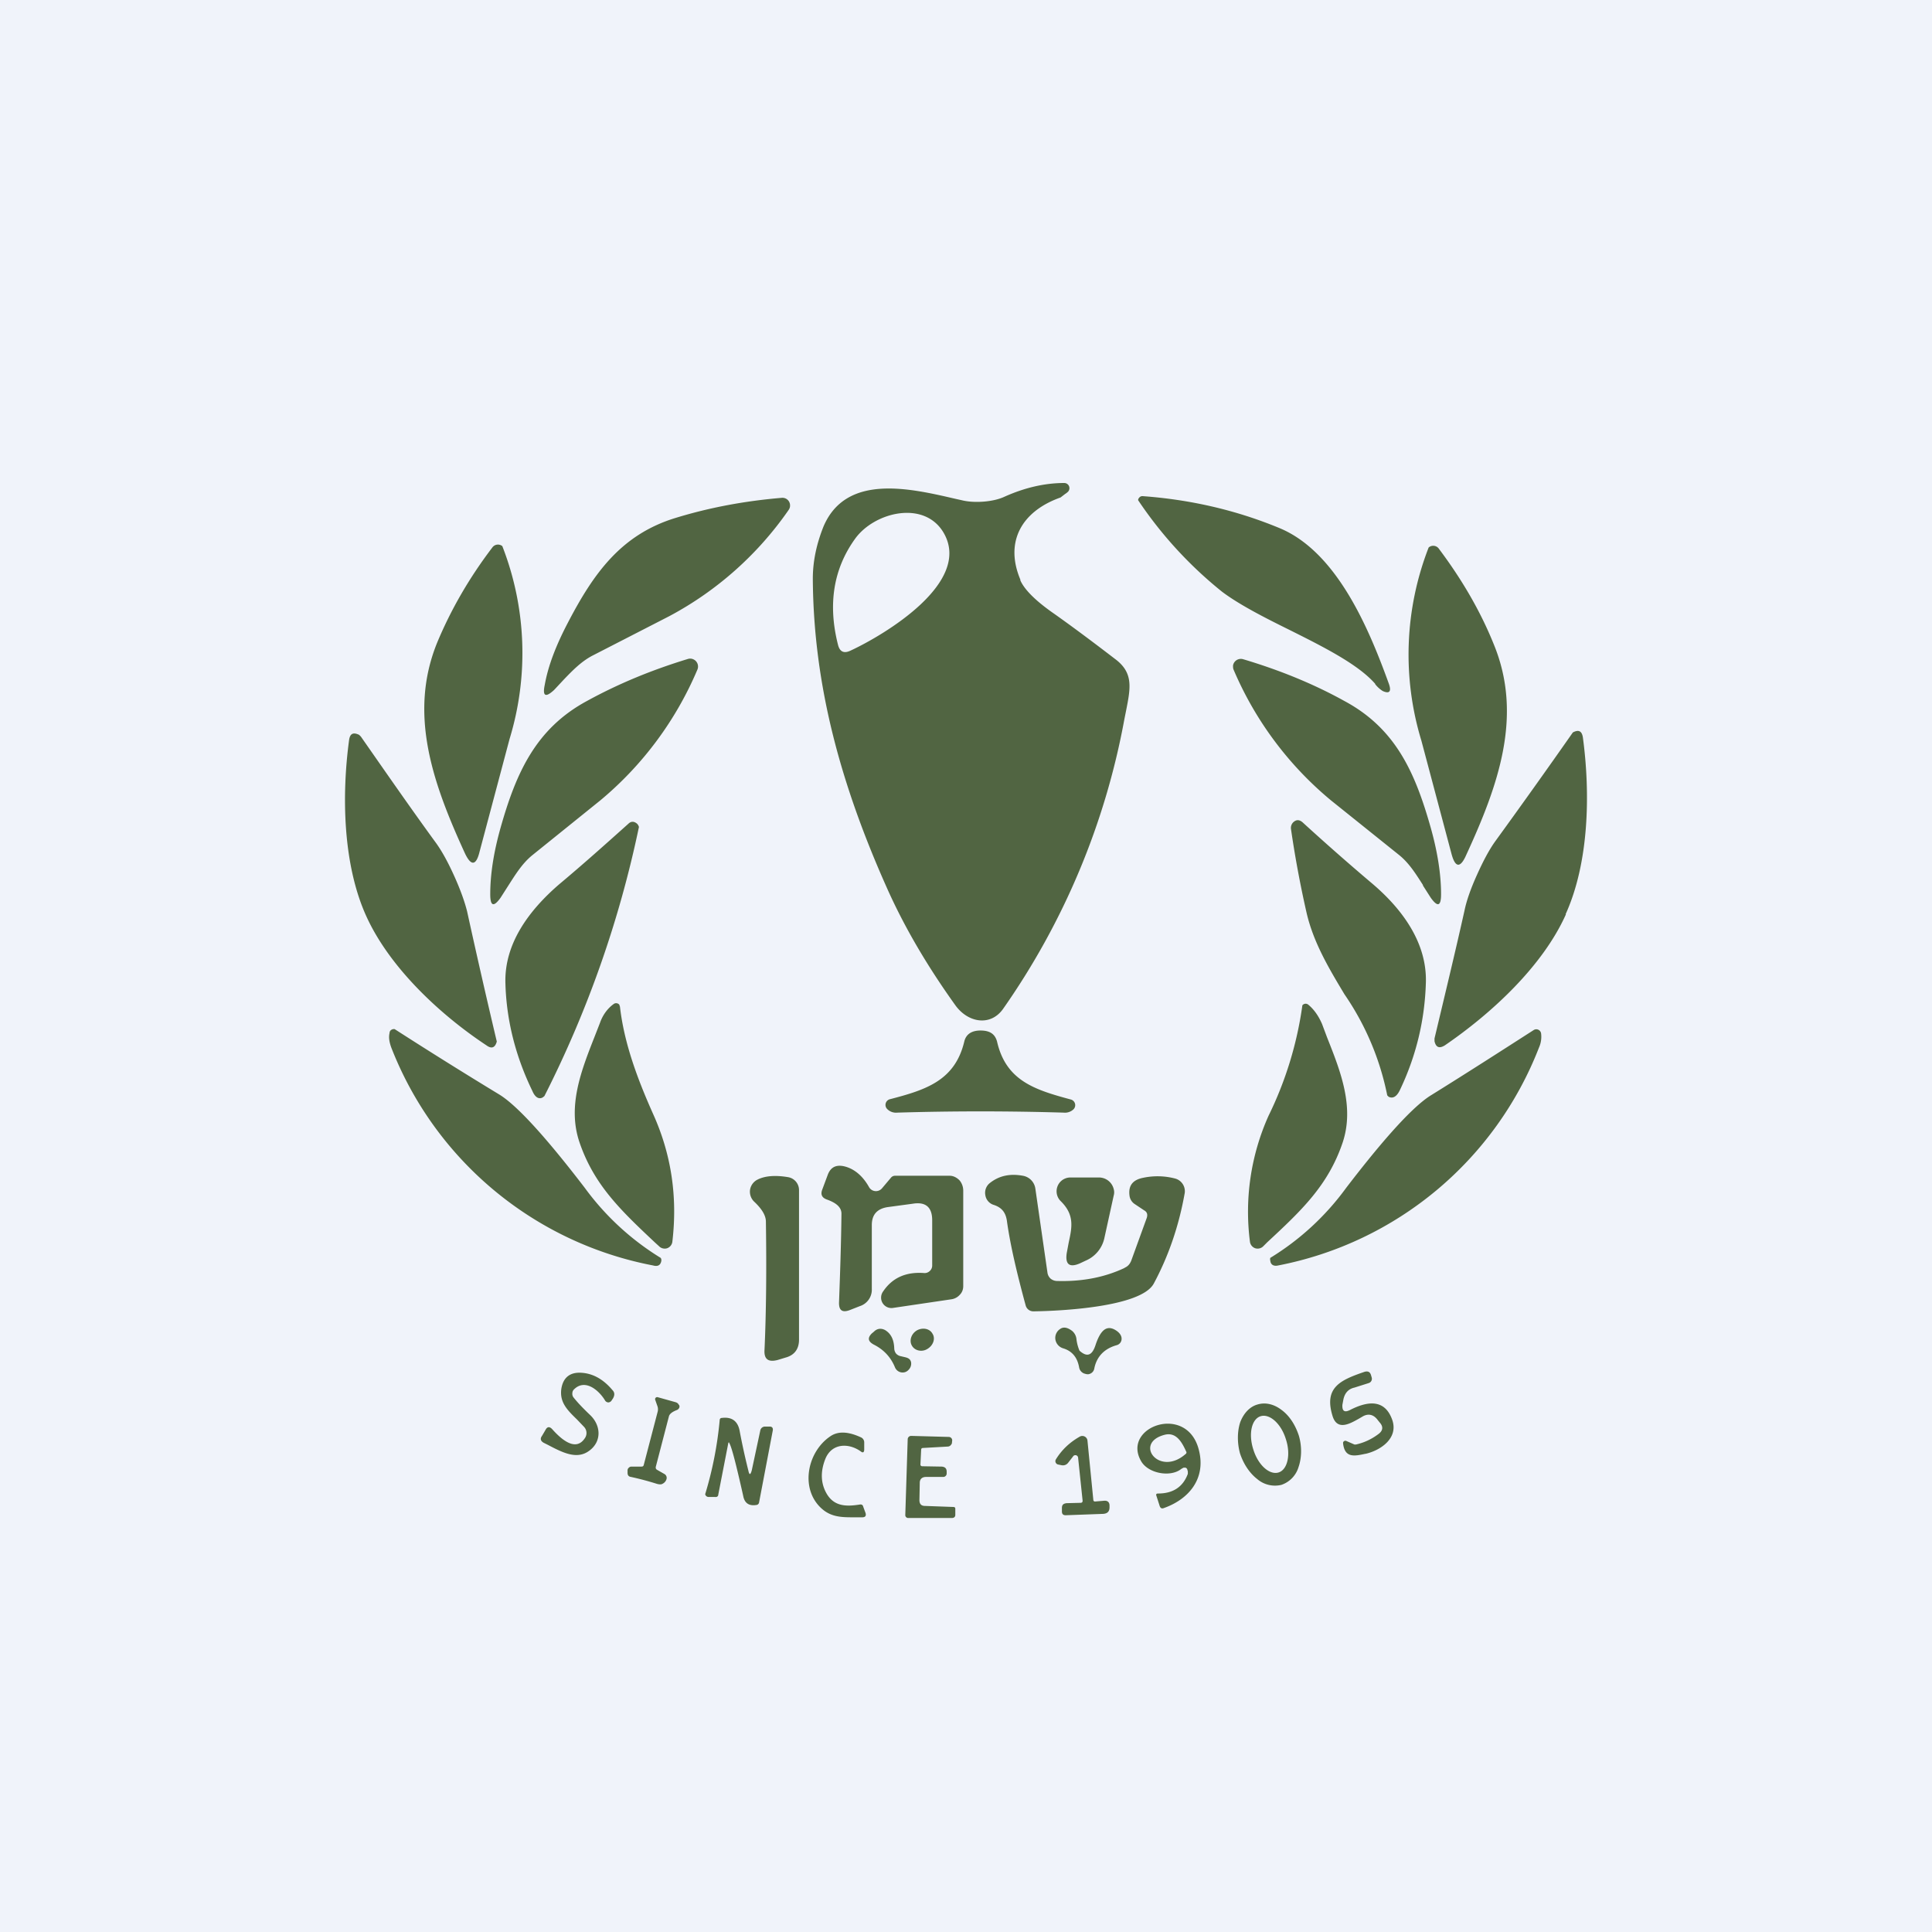 <!-- by TradingView --><svg width="56" height="56" viewBox="0 0 56 56" xmlns="http://www.w3.org/2000/svg"><path fill="#F0F3FA" d="M0 0h56v56H0z"/><path fill-rule="evenodd" d="M29.58 16.81c-.47-1.1.03-1.99 1.16-2.39l.13-.1a.52.52 0 0 0 .09-.07.15.15 0 0 0-.11-.25c-.58 0-1.16.14-1.74.4-.32.15-.87.19-1.23.1l-.18-.04c-1.3-.3-3.17-.75-3.83.8-.2.5-.31 1-.31 1.52.02 3.12.83 6 2.14 8.94.52 1.17 1.19 2.3 2 3.43.37.5 1.01.6 1.37.1a21.32 21.32 0 0 0 3.52-8.4l.05-.25c.13-.66.22-1.1-.32-1.5-.69-.53-1.27-.96-1.75-1.3-.55-.38-.88-.71-1-.99Zm-2.23-1.37c-.56-.95-2-.6-2.56.17-.63.87-.8 1.9-.5 3.08.05.2.17.26.36.17.95-.44 3.55-1.97 2.7-3.42Zm1.07 14.43c.27 0 .42.1.48.32.26 1.14 1.1 1.4 2.14 1.68a.17.17 0 0 1 .08.28.36.36 0 0 1-.29.1 80.84 80.84 0 0 0-4.82 0 .36.36 0 0 1-.29-.1.17.17 0 0 1 .08-.29c1.04-.27 1.88-.54 2.15-1.67.05-.21.21-.32.47-.32Zm11.44-10.05c-.5-.57-1.5-1.07-2.5-1.57-.73-.36-1.45-.73-1.94-1.1a11.86 11.86 0 0 1-2.43-2.65c0-.02 0-.04.02-.06a.12.12 0 0 1 .1-.06c1.38.1 2.7.4 3.96.92 1.67.68 2.6 2.9 3.18 4.5.09.24.03.32-.17.23a.84.84 0 0 1-.22-.2Zm3.44-1.14c.85 2.07.13 4.08-.8 6.1-.17.39-.32.38-.43-.04l-.87-3.27a8.56 8.56 0 0 1 .21-5.6.2.2 0 0 1 .3.04c.66.88 1.2 1.8 1.59 2.77Zm-2.06 6.98.23.36c.2.28.3.25.3-.1 0-.57-.1-1.22-.3-1.93-.45-1.59-1.01-2.87-2.5-3.67-.9-.5-1.89-.9-2.93-1.21a.23.23 0 0 0-.3.18c0 .05 0 .09.02.13a10 10 0 0 0 2.82 3.78l1.97 1.58c.3.24.5.57.7.88Zm4.15.84c-.67 1.5-2.15 2.87-3.51 3.8-.16.1-.26.06-.3-.12v-.08c.3-1.26.6-2.5.87-3.71.06-.29.18-.63.36-1.03s.35-.72.52-.96a225.52 225.52 0 0 0 2.26-3.17c.17-.09.26-.04.29.14.22 1.63.18 3.63-.5 5.13Zm-6.42 2.32a7.9 7.9 0 0 1 1.24 2.93l.04.04c.12.06.23 0 .32-.18.48-1 .73-2.05.76-3.14.03-1.16-.7-2.14-1.58-2.88a70.71 70.71 0 0 1-2-1.76c-.1-.08-.18-.07-.26 0a.23.23 0 0 0-.07.2 31 31 0 0 0 .45 2.42c.2.87.65 1.62 1.1 2.37Zm-2.36 7.31a.23.23 0 0 1-.23.05.23.23 0 0 1-.15-.19 6.8 6.8 0 0 1 .54-3.65 10.56 10.56 0 0 0 .98-3.2.12.12 0 0 1 .17-.02c.17.14.3.33.4.56l.15.4c.39.98.79 2 .45 3.03-.42 1.25-1.2 1.98-2.19 2.9l-.12.12Zm2.41-1.7a7.66 7.66 0 0 1-2.2 2.03.14.14 0 0 0 0 .08c.01.12.1.17.23.14a10.19 10.19 0 0 0 7.56-6.32.76.76 0 0 0 .06-.4.14.14 0 0 0-.22-.1c-.95.61-1.93 1.24-2.96 1.88-.63.38-1.65 1.62-2.47 2.69ZM16.06 20c-.25.23-.34.18-.27-.15.1-.56.33-1.15.67-1.8.75-1.44 1.55-2.56 3.13-3.04.98-.3 2-.49 3.07-.58a.22.22 0 0 1 .24.23c0 .05-.02.09-.04.12a9.83 9.83 0 0 1-3.46 3.08L17.18 19c-.33.17-.59.44-.84.7l-.28.3Zm-2.59 4.72c-.92-2.01-1.64-4.02-.8-6.09.4-.96.93-1.88 1.6-2.76a.2.2 0 0 1 .29-.04 8.53 8.53 0 0 1 .21 5.59l-.87 3.27c-.1.41-.25.42-.43.03Zm1.27.94c.2-.31.4-.64.7-.88l1.96-1.58a10 10 0 0 0 2.81-3.78.23.23 0 0 0-.14-.32.22.22 0 0 0-.13 0c-1.05.32-2.02.72-2.93 1.22-1.48.8-2.05 2.08-2.5 3.67-.2.71-.3 1.35-.3 1.93 0 .35.1.38.3.1l.23-.36Zm-1.57-.26c.18.4.3.74.37 1.02a229.79 229.79 0 0 0 .86 3.77c-.05.18-.15.22-.3.11-1.36-.9-2.82-2.27-3.49-3.76-.67-1.49-.71-3.48-.49-5.1.03-.18.12-.22.29-.14l.05.05c.74 1.06 1.46 2.1 2.19 3.1.17.24.34.55.52.95Zm2.61 6.37a31.44 31.44 0 0 0 2.74-7.8.22.22 0 0 0-.05-.09c-.09-.08-.18-.08-.26 0-.67.6-1.33 1.19-2 1.75-.87.75-1.6 1.72-1.56 2.88.03 1.08.3 2.12.78 3.11.08.19.19.25.3.19l.05-.04Zm3.32 4.35-.11-.1c-1-.94-1.78-1.68-2.2-2.93-.34-1.03.05-2.04.44-3.03l.16-.41c.08-.23.22-.42.4-.55a.12.12 0 0 1 .16.02l.02.06c.12 1.05.5 2.08.97 3.13.52 1.16.7 2.38.55 3.67a.23.23 0 0 1-.15.2.23.23 0 0 1-.24-.06Zm.05.34a7.72 7.72 0 0 1-2.2-2.03c-.82-1.07-1.84-2.31-2.47-2.7a138.67 138.67 0 0 1-3.04-1.9.14.14 0 0 0-.13.05.14.14 0 0 0-.02.07c-.03.13 0 .27.05.41a10.2 10.2 0 0 0 7.59 6.32c.14.04.22-.01.24-.14 0-.03 0-.05-.02-.08Zm7.64.44a.21.21 0 0 0 .16-.06.21.21 0 0 0 .07-.15v-1.32c0-.38-.19-.54-.56-.48l-.74.1c-.3.05-.45.22-.45.52v1.85a.5.5 0 0 1-.35.5l-.28.11c-.23.09-.33.01-.32-.23.03-.81.06-1.67.07-2.56 0-.18-.14-.31-.42-.41-.14-.05-.19-.14-.14-.28l.16-.43c.08-.22.23-.3.45-.26.3.06.56.27.75.61a.23.23 0 0 0 .37.04l.27-.32a.15.15 0 0 1 .12-.05h1.58c.1 0 .2.05.28.13.07.08.11.19.11.3v2.77c0 .09-.03.18-.1.25a.4.4 0 0 1-.24.13l-1.69.25a.3.3 0 0 1-.35-.32.3.3 0 0 1 .06-.16c.27-.4.67-.57 1.19-.53Zm-4.92-2.06a.4.4 0 0 1-.13-.35.4.4 0 0 1 .22-.3c.22-.11.52-.13.88-.07a.38.38 0 0 1 .32.37v4.34c0 .27-.13.45-.39.52l-.23.07c-.27.07-.4-.02-.38-.3.05-1.1.06-2.34.04-3.71 0-.18-.12-.37-.33-.57Zm10.73 1.91c-.57.27-1.22.4-1.95.38a.3.3 0 0 1-.2-.07.29.29 0 0 1-.09-.18l-.35-2.43a.44.44 0 0 0-.36-.37c-.38-.07-.7 0-.97.22a.36.36 0 0 0-.12.34.35.35 0 0 0 .23.28c.26.08.37.24.4.5.1.7.29 1.5.54 2.42a.23.23 0 0 0 .23.17c.76-.01 3.1-.12 3.48-.8.43-.8.73-1.67.9-2.63a.38.38 0 0 0-.28-.42 2.01 2.01 0 0 0-.93-.02c-.3.06-.43.23-.39.52a.34.34 0 0 0 .15.24l.27.18c.09.05.11.12.08.22l-.45 1.24c-.04.1-.1.17-.2.21ZM30.98 36c.1-.45.16-.8-.24-1.19a.4.4 0 0 1 .28-.68h.84a.44.44 0 0 1 .42.33c.02.07.02.13 0 .2l-.27 1.23a.92.92 0 0 1-.54.65l-.17.08c-.3.13-.43.03-.38-.3l.06-.32Zm-4.7 3.35-.17-.04a.24.24 0 0 1-.14-.08.26.26 0 0 1-.05-.15c-.01-.26-.1-.43-.27-.53-.12-.06-.23-.04-.32.05l-.06.05c-.13.13-.11.23.05.32.3.15.5.37.62.66a.24.24 0 0 0 .3.14.24.24 0 0 0 .1-.07.25.25 0 0 0 .07-.2c-.01-.08-.06-.13-.14-.15Zm.6-.25c.17-.1.24-.3.15-.44-.08-.15-.28-.19-.45-.1-.17.1-.23.3-.15.44.08.15.29.2.45.1Zm4.87-.1c-.1.3-.25.34-.46.15a1.2 1.2 0 0 1-.09-.35.36.36 0 0 0-.12-.22c-.13-.1-.25-.13-.35-.06a.31.31 0 0 0-.14.3.32.32 0 0 0 .22.26c.27.08.42.27.47.56a.23.23 0 0 0 .14.17c.06.02.11.03.14.02a.2.2 0 0 0 .16-.17c.07-.34.29-.57.65-.67a.19.19 0 0 0 .14-.19c0-.1-.08-.2-.22-.27-.23-.11-.4.04-.54.47Zm8.16 2.13.08.1c.11.12.1.24-.04.34-.2.15-.42.25-.65.3h-.04l-.23-.1a.07.07 0 0 0-.1.04v.03c.05.42.32.37.64.3h.01c.44-.1.95-.45.78-.97-.18-.53-.59-.63-1.23-.3-.16.08-.23.03-.22-.15l.03-.16c.04-.18.14-.3.32-.34l.41-.13a.13.13 0 0 0 .09-.16l-.02-.07c-.03-.1-.09-.12-.18-.1-.7.24-1.2.45-.93 1.3.14.42.51.2.76.06l.12-.07c.15-.08.29-.05.4.08Zm-23.32-.75c0-.04.02-.08.04-.1.32-.33.72.01.9.3a.12.12 0 0 0 .1.07.12.12 0 0 0 .1-.06l.04-.06c.05-.09.05-.17-.02-.24-.27-.32-.57-.48-.9-.5-.33-.02-.53.14-.58.47-.05.38.16.6.45.88l.21.22a.26.26 0 0 1 .02.33c-.2.3-.52.21-.94-.26-.08-.09-.15-.08-.2.02l-.1.17c-.06.08-.04.15.05.2l.12.06c.42.22.84.44 1.2.17.37-.27.34-.74.02-1.04-.21-.2-.37-.37-.48-.51a.17.17 0 0 1-.03-.12Zm2.45 2.22.21.12a.13.13 0 0 1 .07.15.22.22 0 0 1-.12.14c-.03.02-.09.02-.16 0a8.55 8.55 0 0 0-.75-.2c-.07-.01-.1-.05-.1-.12v-.08a.1.1 0 0 1 .04-.07.1.1 0 0 1 .07-.03h.29c.04 0 .06-.01.07-.05l.4-1.53a.28.28 0 0 0 0-.16l-.07-.2a.06.06 0 0 1 .08-.07l.5.14c.04.01.08.03.1.07.03.03.03.06.02.09a.12.12 0 0 1-.07.07c-.13.05-.21.11-.23.18l-.38 1.46c-.01.04 0 .07.03.09Zm18.1.44a.79.79 0 0 1-.7-.17c-.22-.17-.4-.44-.5-.75-.08-.3-.08-.63.01-.9.1-.26.28-.45.5-.51.23-.07.48-.01.7.16.23.17.4.44.5.75.09.31.08.64-.01.9a.78.78 0 0 1-.5.52Zm-.81-1.02c.14.45.47.74.73.66.26-.08.36-.52.21-.97-.14-.45-.47-.74-.73-.66-.26.08-.36.51-.21.97Zm-15.22-.19-.29 1.49c0 .05-.04.08-.1.07h-.19a.1.1 0 0 1-.09-.08 10.77 10.77 0 0 0 .42-2.14c0-.04.02-.07.06-.07.3-.04.47.1.52.38.06.32.14.7.25 1.14.03.14.06.14.1 0l.25-1.17a.14.14 0 0 1 .14-.1h.13c.07 0 .1.04.09.11l-.4 2.1c-.01.03-.03.05-.06.06-.22.04-.36-.04-.4-.27-.2-.89-.33-1.4-.4-1.52-.01-.03-.02-.03-.03 0Zm2.82.44c.19-.44.67-.45 1.02-.2.06.05.1.03.1-.06v-.2a.16.16 0 0 0-.1-.15c-.37-.17-.66-.18-.88-.03-.7.47-.9 1.6-.19 2.15.28.21.58.2.95.2h.16c.09 0 .12-.04.1-.12l-.07-.19c-.01-.05-.05-.07-.1-.06-.38.06-.73.06-.95-.3-.18-.3-.2-.65-.04-1.04Zm10.28.33a.5.5 0 0 1 .1-.06h.05a.1.1 0 0 1 .05.04l.02.07v.07c-.14.38-.43.57-.86.57-.05 0-.07.02-.05.07l.09.28c.02.07.06.1.13.07.73-.26 1.22-.86 1.01-1.68-.34-1.37-2.26-.67-1.67.33.2.34.81.46 1.13.24Zm.17-.53c-.13-.29-.3-.57-.63-.48-.9.24-.15 1.22.61.56.03-.02.04-.05.02-.08Zm-7.68-.05c0-.03.02-.05.05-.05l.71-.04c.06 0 .1-.03.13-.09l.01-.09a.1.1 0 0 0-.1-.1l-1.09-.03a.1.1 0 0 0-.1.1l-.07 2.2a.08.08 0 0 0 .03.06.08.08 0 0 0 .05.02h1.27c.06 0 .1-.03.1-.09v-.18c0-.04-.03-.05-.06-.05l-.82-.03c-.11 0-.16-.06-.16-.17l.01-.5c0-.11.07-.17.18-.17h.5a.1.1 0 0 0 .1-.1v-.05c0-.1-.05-.14-.14-.15l-.57-.01a.05.05 0 0 1-.05-.06l.02-.42Zm5.06 1.5.24-.02c.1-.01.16.04.16.14v.05c0 .12-.06.18-.18.19l-1.09.04c-.08 0-.11-.04-.11-.11v-.1c0-.09.04-.13.14-.14l.4-.01c.04 0 .06-.02.06-.06l-.13-1.24a.08.08 0 0 0-.15-.04l-.14.18a.19.19 0 0 1-.19.07l-.1-.02a.1.1 0 0 1-.07-.14c.17-.28.4-.5.7-.67a.15.15 0 0 1 .22.11l.17 1.72c0 .04.03.06.07.05Z" fill="#516542"/></svg>